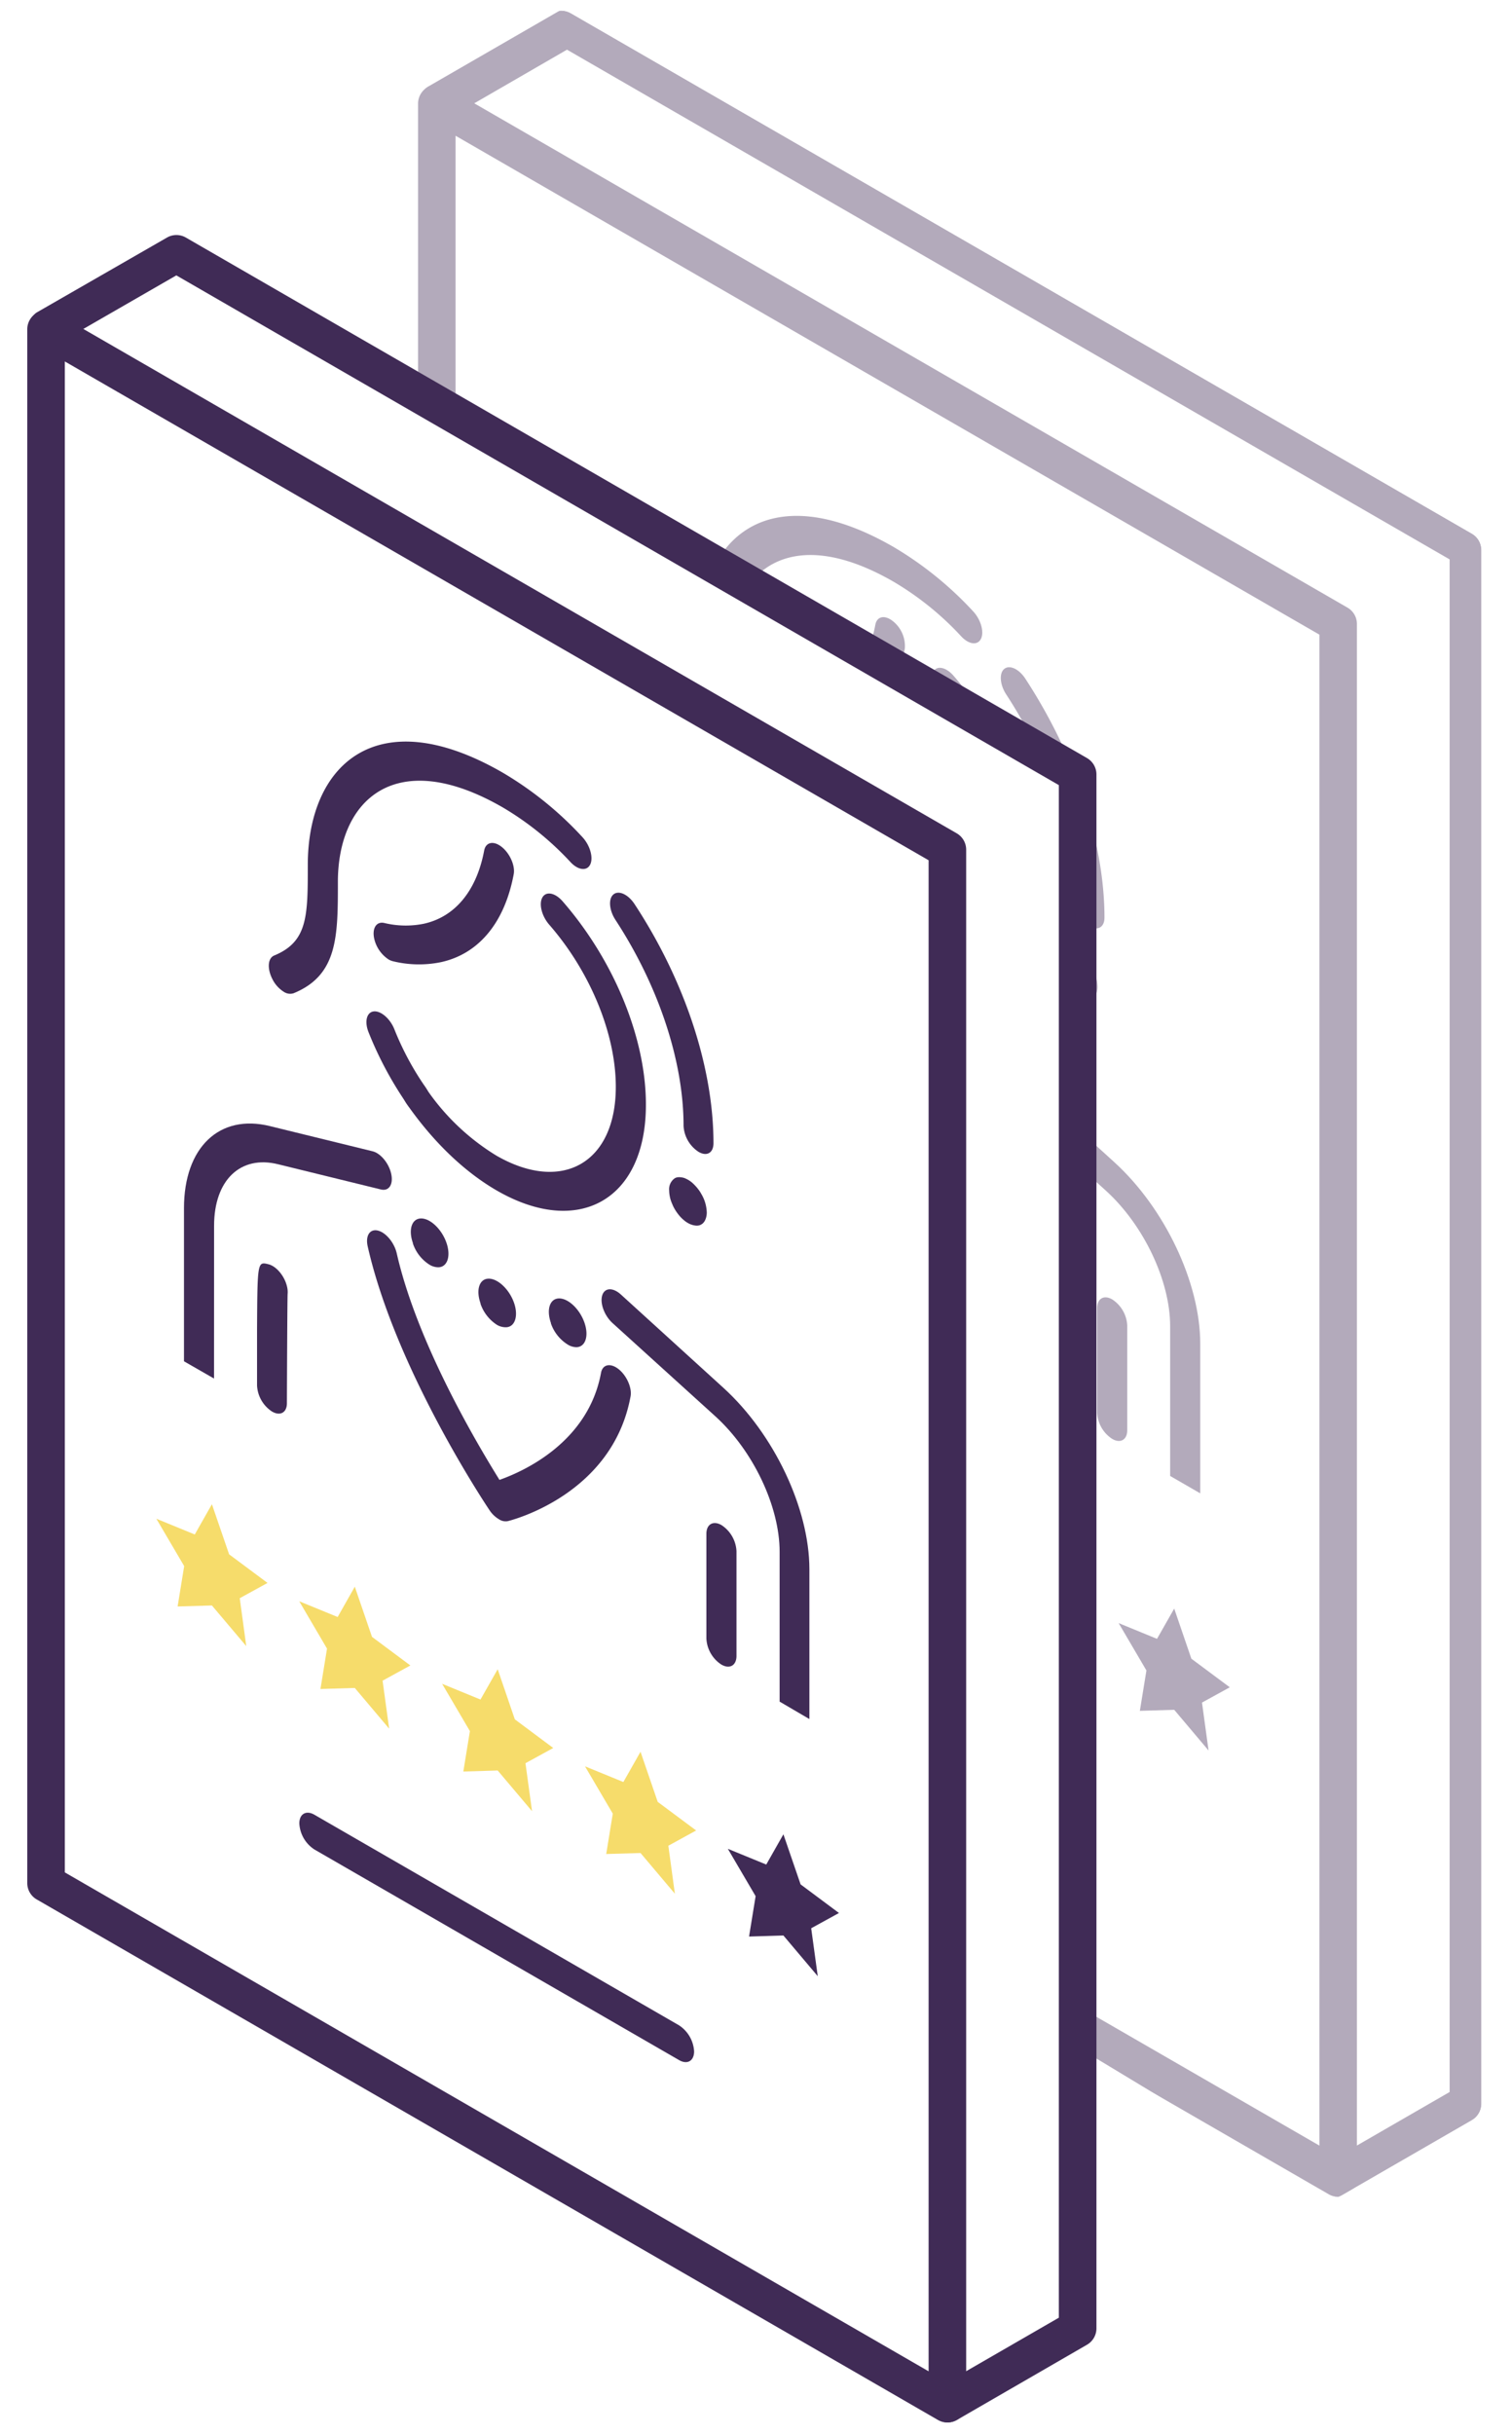 <svg viewBox="0 0 320 515" xmlns="http://www.w3.org/2000/svg" xmlns:xlink="http://www.w3.org/1999/xlink"><clipPath id="a"><path d="m311.52 112.9-190.74-110.12a4 4 0 0 0 -4 0l-27.53 15.92a4 4 0 0 0 -.58.41l-.13.12a3.1 3.1 0 0 0 -.46.5v.05a3.32 3.32 0 0 0 -.33.53l-.08.15a3.91 3.91 0 0 0 -.35 1.31v.17s0 .12 0 .19v55.87l143.68 83.5c0 1.42-.23 273.29 1 274l48 29 .33.16.14.07.29.09.2.07h.16a3.53 3.53 0 0 0 .85.1 4 4 0 0 0 2-.53l27.56-15.91a4 4 0 0 0 2-3.43v-328.78a4 4 0 0 0 -2.01-3.44z"/></clipPath><g clip-path="url(#a)"><g opacity=".4"><g fill="#402b56"><path d="m187.9 232.55a8.6 8.6 0 0 1 -3.49-4.45v-.1c-1-2.84-.26-5.18 1.69-5.23s4.35 2.2 5.37 5 .28 5.23-1.67 5.28a3.63 3.63 0 0 1 -1.9-.5z"/><path d="m202.8 236.67a8.54 8.54 0 0 1 -3.5-4.47v-.1c-1-2.84-.25-5.17 1.7-5.2s4.36 2.23 5.36 5.06.27 5.22-1.69 5.26a3.61 3.61 0 0 1 -1.87-.55z"/><path d="m173.59 219.81a8.58 8.58 0 0 1 -3.49-4.47v-.1c-1-2.84-.24-5.17 1.71-5.21s4.35 2.24 5.36 5.07.26 5.22-1.69 5.26a3.64 3.64 0 0 1 -1.89-.55z"/><path d="m170.77 187.7a6.09 6.09 0 0 1 -1.9-1.84 76.18 76.18 0 0 1 -8.19-15.23c-.9-2.26-.41-4.23 1.1-4.4s3.46 1.52 4.36 3.79a61.4 61.4 0 0 0 6.55 12.17c1.41 2 1.69 4.5.63 5.52a2.09 2.09 0 0 1 -2.55-.01z"/><path d="m187.83 204.11c-6.9-4-13.46-10.3-19-18.25-1.41-2-1.69-4.49-.64-5.51s3.05-.19 4.46 1.84a48.65 48.65 0 0 0 15.14 14.57c13.92 8 25.25 1.49 25.25-14.58 0-11.19-5.41-24.33-14.1-34.3-1.58-1.81-2.22-4.38-1.45-5.76s2.69-1 4.27.79c10.88 12.49 17.64 28.94 17.64 43 .04 20.09-14.14 28.26-31.57 18.2z"/><path d="m247.65 312.26v-31.7c0-9.59-5.59-21.37-13.57-28.63l-21.75-19.78c-1.69-1.54-2.66-4.14-2.18-5.81s2.26-1.77 3.94-.24l21.75 19.78c10.69 9.73 18.16 25.5 18.18 38.35v31.71z"/><path d="m128 243.9-6.37-3.68v-32.4c0-12.84 7.48-20 18.17-17.36l21.75 5.33c1.68.41 3.45 2.56 3.94 4.79s-.49 3.7-2.18 3.29l-21.75-5.33c-8-2-13.56 3.37-13.57 13z"/><path d="m228.3 211a5.51 5.51 0 0 1 -.78-.54 9.2 9.2 0 0 1 -.73-.68 9.06 9.06 0 0 1 -.69-.82 7.62 7.62 0 0 1 -.6-.92 6.89 6.89 0 0 1 -.49-1 9.56 9.56 0 0 1 -.39-1 10.05 10.05 0 0 1 -.22-1 6 6 0 0 1 -.08-.92 2.81 2.81 0 0 1 1.18-2.58 1.49 1.49 0 0 1 .6-.22 2.61 2.61 0 0 1 .69 0 3.27 3.27 0 0 1 .73.15 5.66 5.66 0 0 1 1.56.9 8.24 8.24 0 0 1 .75.71 6.73 6.73 0 0 1 .68.82 6.38 6.38 0 0 1 .61.92 8 8 0 0 1 1.16 3.92 3.8 3.8 0 0 1 -.08.84 3.89 3.89 0 0 1 -.22.73 2.4 2.4 0 0 1 -.37.58 1.36 1.36 0 0 1 -.49.41 1.4 1.4 0 0 1 -.61.22 1.9 1.9 0 0 1 -.68 0 3.51 3.51 0 0 1 -.75-.17 3.83 3.83 0 0 1 -.78-.35z"/><path d="m230.56 196a7 7 0 0 1 -3.18-5.51c0-13.66-5.25-29.53-14.41-43.55-1.36-2.07-1.55-4.5-.43-5.42s3.13 0 4.48 2.09c10.63 16.27 16.73 34.7 16.73 50.55 0 1.98-1.43 2.84-3.19 1.84z"/><path d="m235.39 304.42a7 7 0 0 1 -3.19-5.51v-22.17c0-2 1.42-2.85 3.18-1.84a7 7 0 0 1 3.19 5.51v22.17c0 2-1.42 2.86-3.18 1.84z"/><path d="m140.28 250.88a7.08 7.08 0 0 1 -3.17-5.52s0-5.87 0-11.74c.07-14.49.07-14.49 2.44-13.89 1.71.44 3.45 2.59 3.93 4.82a4.68 4.68 0 0 1 .09 1.46c0 1.67-.12 14.9-.14 23.05.02 2.02-1.43 2.84-3.15 1.82z"/><path d="m165 155.23a7.17 7.17 0 0 1 -3-4.36c-.51-2.24.43-3.75 2.12-3.37a19.27 19.27 0 0 0 8.36.16c6.64-1.46 11.18-7 12.78-15.49.33-1.79 2-2.14 3.73-.74a6.74 6.74 0 0 1 2.51 5.76c-1.99 10.24-7.5 16.81-15.5 18.6a23.16 23.16 0 0 1 -10.12-.19 3.61 3.61 0 0 1 -.88-.37z"/><path d="m142.79 162.09a6.65 6.65 0 0 1 -2.42-2.68c-1.15-2.2-1-4.43.34-5 7.14-2.93 7.14-8.35 7.14-19.16 0-21.07 14.47-35 41.3-19.51a74.44 74.44 0 0 1 16.79 13.58c1.62 1.72 2.38 4.32 1.69 5.79s-2.55 1.28-4.17-.45a63.21 63.21 0 0 0 -14.31-11.57c-22.69-13.1-34.94-1.67-34.94 15.74 0 11.48 0 19.71-9.35 23.55a2.38 2.38 0 0 1 -2.07-.29z"/><path d="m188.3 273.67a6.16 6.16 0 0 1 -2-1.92c-.81-1.21-19.89-29.8-25.79-55.81-.51-2.24.45-3.74 2.13-3.35s3.46 2.51 4 4.75c4.3 19 17 40.33 21.75 48 5.13-1.81 18.79-7.94 21.5-22.65.33-1.8 2-2.15 3.72-.77a6.79 6.79 0 0 1 2.53 5.76c-3.82 20.74-25.09 26.17-26 26.39a2.56 2.56 0 0 1 -1.84-.4z"/></g><path d="m127.56 270.49 3.63 10.6 8.13 6.05-5.88 3.23 1.39 10.14-7.27-8.6-7.27.21 1.39-8.54-5.88-10.02 8.13 3.33z" fill="#f6dc6b"/><path d="m157.8 287.94 3.63 10.61 8.13 6.05-5.88 3.22 1.38 10.15-7.26-8.61-7.27.22 1.39-8.54-5.88-10.02 8.12 3.33z" fill="#f6dc6b"/><path d="m188.03 305.4 3.64 10.6 8.12 6.06-5.88 3.22 1.39 10.15-7.27-8.61-7.27.22 1.39-8.55-5.88-10.01 8.13 3.33z" fill="#f6dc6b"/><path d="m218.27 322.86 3.64 10.6 8.12 6.05-5.88 3.23 1.39 10.15-7.27-8.61-7.27.21 1.39-8.54-5.88-10.01 8.13 3.32z" fill="#f6dc6b"/><path d="m248.51 340.32 3.63 10.6 8.13 6.05-5.88 3.23 1.39 10.14-7.27-8.61-7.27.22 1.39-8.54-5.88-10.02 8.12 3.33z" fill="#402b56"/><path d="m226.42 388.09-77.18-44.56a7 7 0 0 1 -3.18-5.51c0-2 1.42-2.85 3.18-1.84l77.18 44.56a7 7 0 0 1 3.18 5.52c0 2.03-1.42 2.85-3.18 1.83z" fill="#402b56"/><path d="m283.2 464.75a4 4 0 0 1 -2-.53l-190.72-110.12a4 4 0 0 1 -2-3.44v-328.81a4 4 0 0 1 5.94-3.43l190.76 110.13a4 4 0 0 1 2 3.43v328.81a4 4 0 0 1 -4 4zm-186.78-116.37 182.82 105.55v-319.66l-182.82-105.55z" fill="#402b56"/><path d="m283.21 464.75a4 4 0 0 1 -2-7.39l25.59-14.77v-324.24l-186.8-107.84-25.56 14.78a4 4 0 0 1 -4-6.87l27.56-15.91a4 4 0 0 1 4 0l190.75 110.12a4 4 0 0 1 2 3.43v328.81a4 4 0 0 1 -2 3.44l-27.57 15.91a3.91 3.91 0 0 1 -1.97.53z" fill="#402b56"/></g></g><g fill="#402b56"><path d="m105.19 280.3a8.65 8.65 0 0 1 -3.49-4.45v-.1c-1-2.84-.27-5.18 1.68-5.23s4.35 2.2 5.37 5 .28 5.23-1.66 5.28a3.69 3.69 0 0 1 -1.9-.5z"/><path d="m120.09 284.42a8.58 8.58 0 0 1 -3.49-4.42v-.1c-1-2.84-.24-5.17 1.71-5.2s4.35 2.23 5.36 5.06.26 5.22-1.69 5.26a3.64 3.64 0 0 1 -1.89-.6z"/><path d="m90.89 267.56a8.54 8.54 0 0 1 -3.5-4.47v-.1c-1-2.84-.25-5.17 1.7-5.21s4.36 2.24 5.37 5.07.26 5.22-1.69 5.26a3.62 3.62 0 0 1 -1.88-.55z"/><path d="m88.07 235.45a6 6 0 0 1 -1.91-1.84 76.69 76.69 0 0 1 -8.16-15.23c-.9-2.26-.4-4.23 1.1-4.4s3.47 1.52 4.37 3.79a60.88 60.88 0 0 0 6.53 12.17c1.4 2 1.68 4.5.63 5.52a2.09 2.09 0 0 1 -2.56-.01z"/><path d="m105.12 251.86c-6.9-4-13.45-10.3-19-18.25-1.4-2-1.69-4.49-.63-5.51s3-.19 4.46 1.84a48.48 48.48 0 0 0 15.13 14.56c13.93 8 25.25 1.5 25.25-14.57 0-11.19-5.4-24.33-14.09-34.3-1.58-1.81-2.23-4.38-1.45-5.76s2.69-1 4.26.79c10.89 12.49 17.65 28.94 17.65 43 .04 20.07-14.14 28.26-31.58 18.2z"/><path d="m165 360v-31.7c0-9.59-5.59-21.37-13.57-28.63l-21.81-19.77c-1.69-1.54-2.67-4.14-2.18-5.81s2.25-1.77 3.94-.24l21.74 19.78c10.69 9.73 18.17 25.5 18.18 38.35v31.71z"/><path d="m45.3 291.65-6.36-3.65v-32.4c0-12.84 7.48-20 18.18-17.36l21.74 5.33c1.69.41 3.46 2.55 3.94 4.79s-.49 3.7-2.18 3.29l-21.74-5.33c-8-2-13.57 3.37-13.57 13z"/><path d="m145.6 258.75a5 5 0 0 1 -.78-.54 7.84 7.84 0 0 1 -.74-.68 9 9 0 0 1 -.68-.82 9.16 9.16 0 0 1 -.61-.92 6.89 6.89 0 0 1 -.49-1 7.72 7.72 0 0 1 -.38-1 6.44 6.44 0 0 1 -.22-1 6 6 0 0 1 -.08-.92 2.82 2.82 0 0 1 1.17-2.58 1.59 1.59 0 0 1 .61-.22 2.53 2.53 0 0 1 .68 0 3.47 3.47 0 0 1 .74.15 5.81 5.81 0 0 1 1.56.9 8.16 8.16 0 0 1 .74.71 7.87 7.87 0 0 1 .69.82 6.32 6.32 0 0 1 .6.92 8.06 8.06 0 0 1 1.17 3.92 3.8 3.8 0 0 1 -.08.84 3.28 3.28 0 0 1 -.23.73 2.11 2.11 0 0 1 -.36.58 1.48 1.48 0 0 1 -.5.41 1.36 1.36 0 0 1 -.6.22 2 2 0 0 1 -.69 0 3.43 3.43 0 0 1 -.74-.17 4.15 4.15 0 0 1 -.78-.35z"/><path d="m147.86 243.7a7 7 0 0 1 -3.19-5.51c0-13.66-5.25-29.53-14.4-43.55-1.36-2.07-1.55-4.5-.43-5.42s3.12 0 4.48 2.09c10.68 16.27 16.68 34.69 16.68 50.55 0 2.03-1.38 2.86-3.14 1.84z"/><path d="m152.68 352.17a7 7 0 0 1 -3.18-5.51v-22.17c0-2 1.43-2.85 3.19-1.84a7 7 0 0 1 3.18 5.51v22.17c0 2-1.42 2.86-3.18 1.84z"/><path d="m57.57 298.63a7 7 0 0 1 -3.17-5.52v-11.74c.08-14.49.08-14.49 2.45-13.89 1.7.44 3.45 2.59 3.92 4.82a4.7 4.7 0 0 1 .1 1.46c-.06 1.67-.12 14.9-.15 23.05.03 2.02-1.4 2.84-3.15 1.82z"/><path d="m82.26 203a7.18 7.18 0 0 1 -3.05-4.36c-.51-2.24.44-3.75 2.12-3.37a19.27 19.27 0 0 0 8.36.16c6.64-1.46 11.18-7 12.78-15.49.34-1.79 2-2.14 3.74-.74s2.85 4 2.51 5.76c-1.92 10.24-7.39 16.85-15.41 18.6a23.16 23.16 0 0 1 -10.12-.19 3.61 3.61 0 0 1 -.93-.37z"/><path d="m60.08 209.84a6.65 6.65 0 0 1 -2.42-2.68c-1.14-2.2-1-4.43.35-5 7.13-2.93 7.13-8.35 7.13-19.16 0-21.07 14.48-35 41.3-19.51a73.73 73.73 0 0 1 16.79 13.58c1.62 1.72 2.38 4.32 1.7 5.79s-2.55 1.28-4.17-.45a63.47 63.47 0 0 0 -14.32-11.57c-22.69-13.1-34.93-1.67-34.93 15.74 0 11.48 0 19.71-9.36 23.55a2.38 2.38 0 0 1 -2.07-.29z"/><path d="m105.6 321.42a6.18 6.18 0 0 1 -2-1.92c-.81-1.21-19.89-29.8-25.78-55.81-.51-2.24.44-3.74 2.13-3.35s3.46 2.51 4 4.75c4.3 19 17 40.33 21.76 48 5.12-1.81 18.78-7.94 21.49-22.65.33-1.8 2-2.15 3.73-.77s2.86 4 2.52 5.76c-3.81 20.74-25.08 26.17-26 26.39a2.53 2.53 0 0 1 -1.85-.4z"/></g><path d="m44.85 318.24 3.64 10.6 8.13 6.05-5.88 3.23 1.38 10.14-7.27-8.6-7.26.21 1.39-8.54-5.89-10.02 8.13 3.33z" fill="#f6dc6b"/><path d="m75.09 335.69 3.64 10.61 8.12 6.05-5.88 3.22 1.39 10.15-7.27-8.61-7.27.22 1.39-8.54-5.88-10.02 8.13 3.33z" fill="#f6dc6b"/><path d="m105.33 353.15 3.63 10.6 8.13 6.06-5.88 3.22 1.39 10.15-7.27-8.61-7.27.22 1.39-8.55-5.88-10.01 8.12 3.33z" fill="#f6dc6b"/><path d="m135.56 370.61 3.64 10.6 8.13 6.05-5.88 3.23 1.38 10.15-7.27-8.61-7.26.21 1.39-8.54-5.88-10.01 8.12 3.32z" fill="#f6dc6b"/><path d="m165.8 388.07 3.64 10.6 8.12 6.05-5.88 3.23 1.39 10.14-7.27-8.61-7.27.22 1.39-8.54-5.88-10.02 8.13 3.33z" fill="#402b56"/><path d="m143.72 435.84-77.18-44.56a7 7 0 0 1 -3.19-5.51c0-2 1.43-2.85 3.19-1.84l77.18 44.56a7.07 7.07 0 0 1 3.18 5.51c0 2-1.43 2.86-3.18 1.84z" fill="#402b56"/><path d="m200.5 512.5a4 4 0 0 1 -2-.53l-190.73-110.12a4 4 0 0 1 -2-3.44v-328.81a4 4 0 0 1 5.94-3.43l190.77 110.13a4 4 0 0 1 2 3.43v328.81a4 4 0 0 1 -2 3.43 4 4 0 0 1 -1.98.53zm-186.78-116.37 182.81 105.55v-319.68l-182.81-105.53z" fill="#402b56"/><path d="m200.5 512.5a4 4 0 0 1 -2-7.39l25.59-14.77v-324.24l-186.77-107.84-25.59 14.74a4 4 0 0 1 -4-6.87l27.61-15.87a4 4 0 0 1 4 0l190.71 110.12a4 4 0 0 1 2 3.43v328.81a4 4 0 0 1 -2 3.44l-27.57 15.94a4 4 0 0 1 -1.98.5z" fill="#402b56"/></svg>